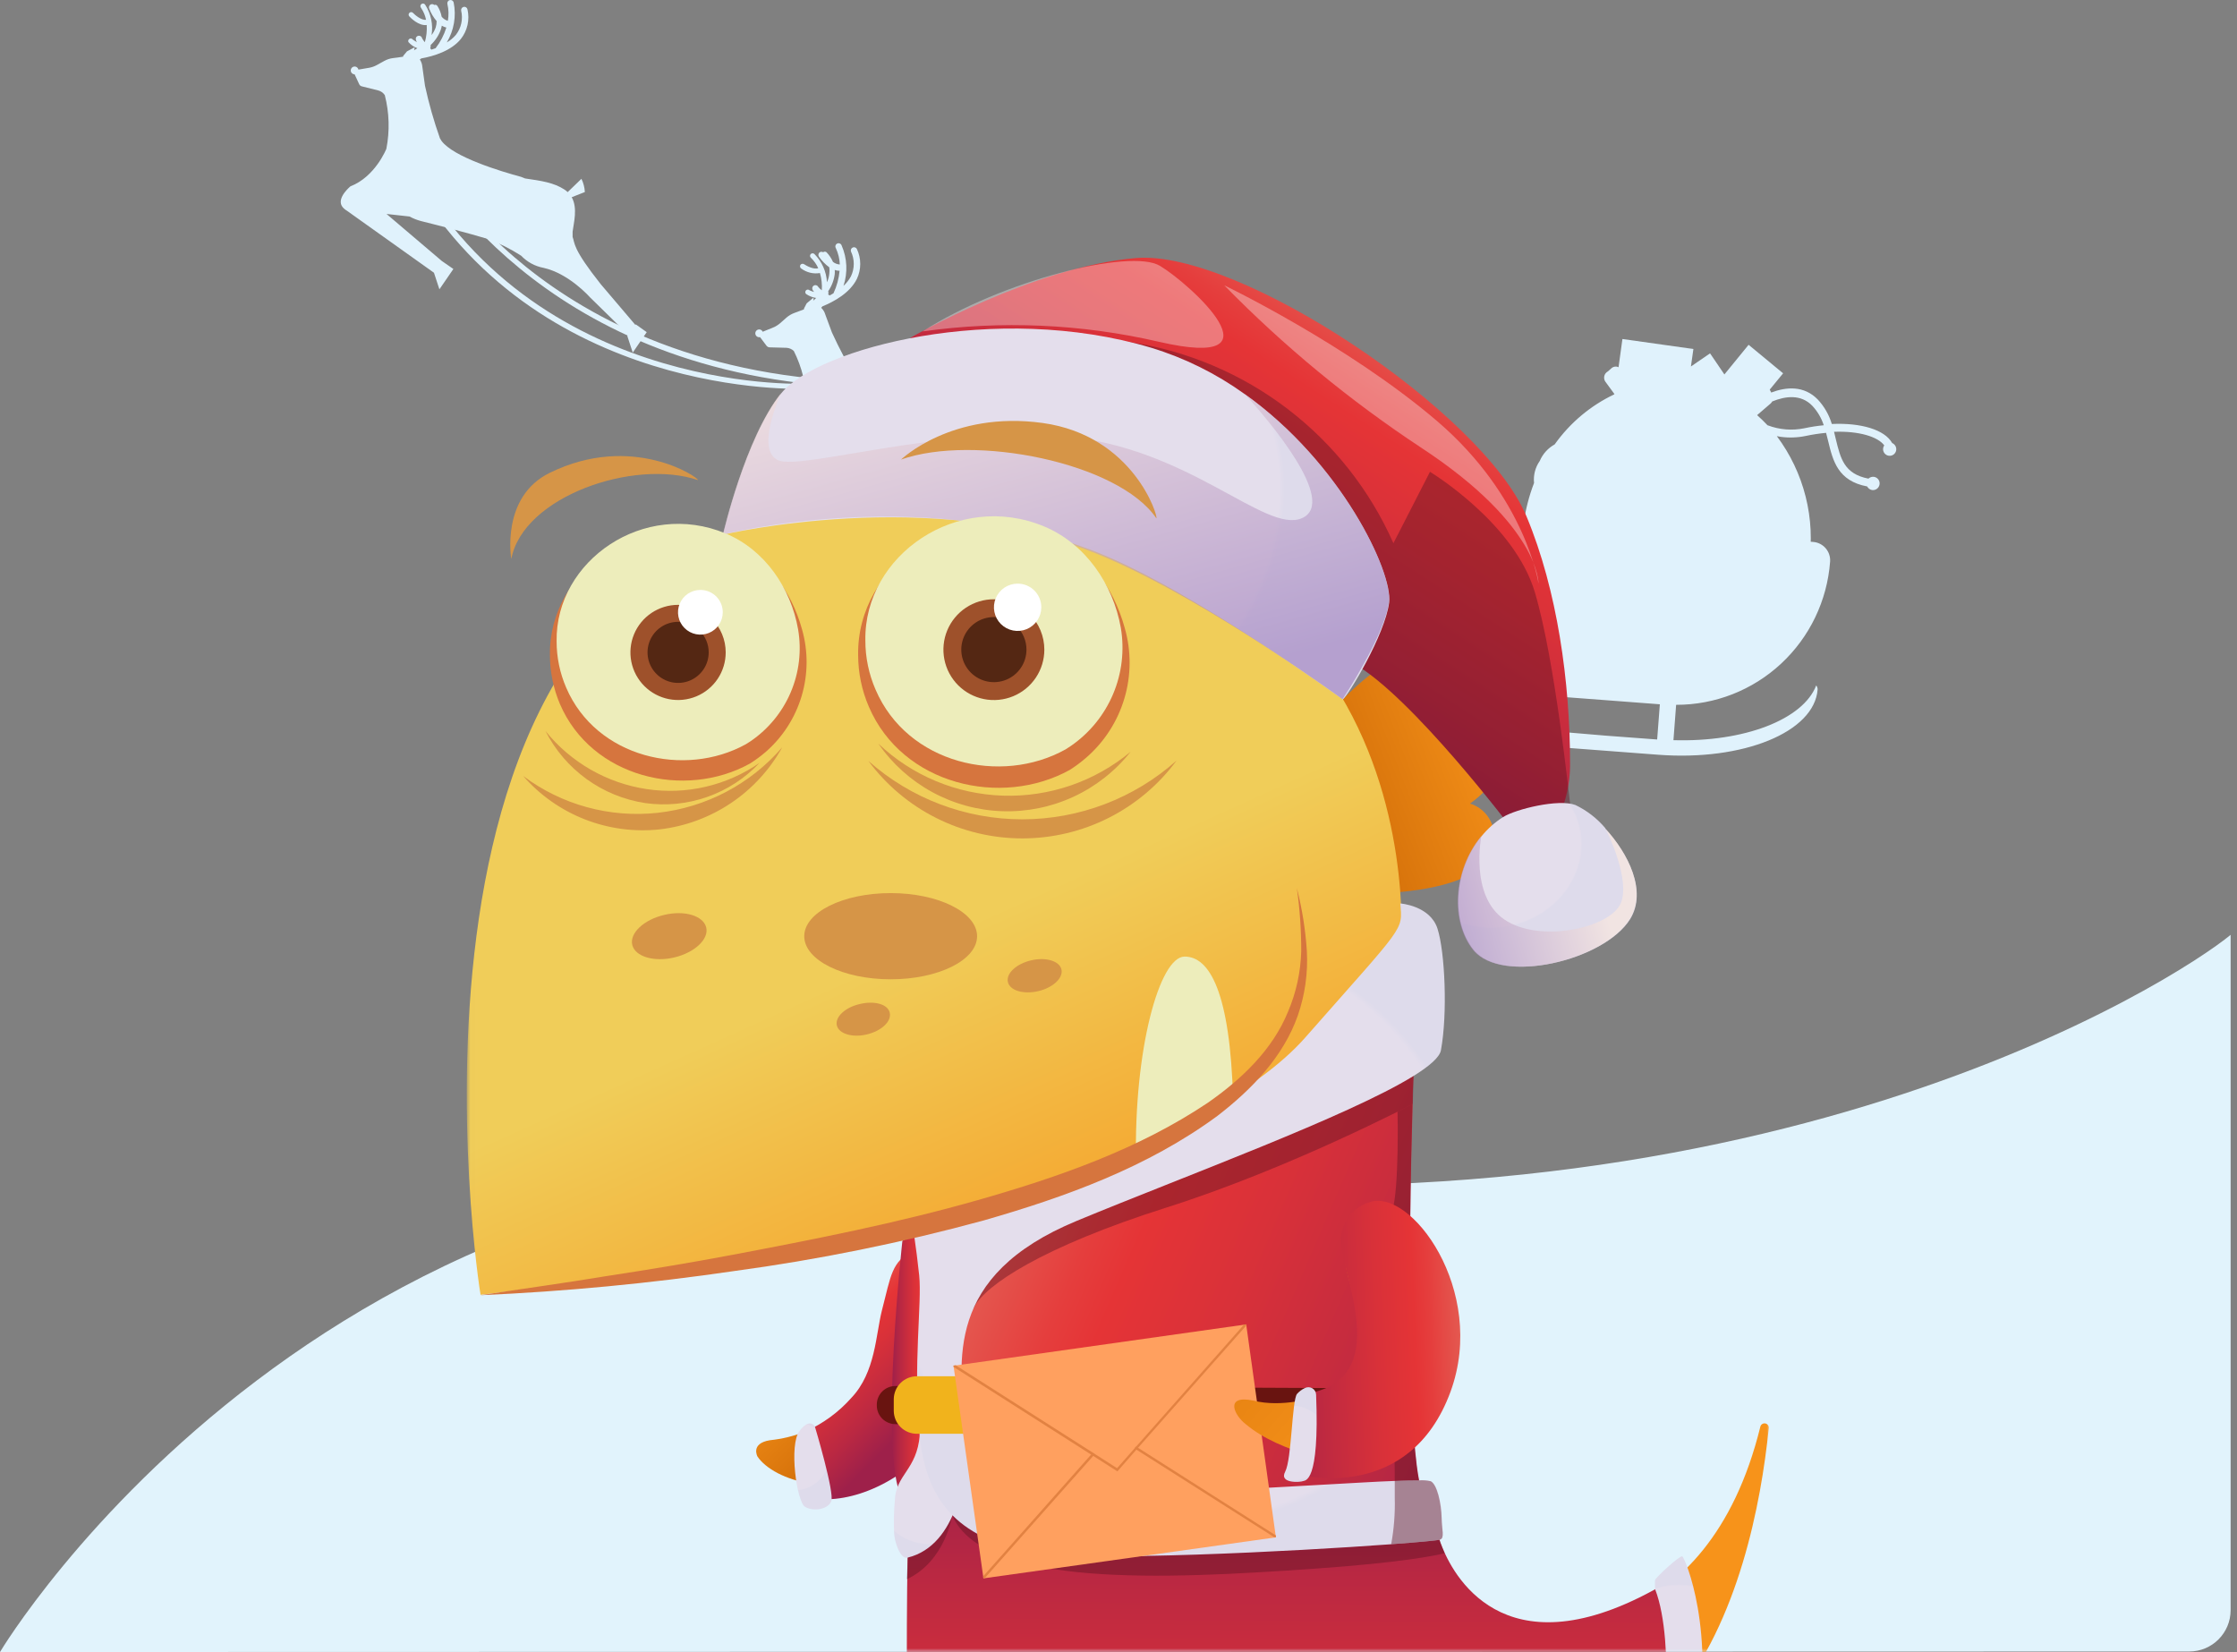 <svg width="302" height="223" viewBox="0 0 302 223" fill="none" xmlns="http://www.w3.org/2000/svg">
<rect x="0" y="0" width="302" height="223" fill="#808080" stroke="none"/>
<path d="M0 223C0 223 45.23 147.03 141.18 158.02C237.13 169.02 293.84 132.22 301.14 126.19V217.35C301.14 220.43 298.64 222.93 295.56 222.93L0 223Z" fill="#E1F3FC"/>
<path d="M85.835 43.786L85.775 43.857L81.105 38.365C77.232 33.481 77.636 32.863 77.303 31.981V31.272C77.444 30.117 78.019 28.101 77.182 26.621L78.957 25.922C78.924 25.302 78.766 24.695 78.493 24.138L76.637 25.932C76.503 25.804 76.358 25.689 76.204 25.587C74.761 24.645 73.097 24.412 70.889 24.088L70.354 23.875C67.641 23.145 61.187 21.2 59.593 19.001C59.523 18.89 59.452 18.778 59.392 18.667C58.571 16.348 57.897 13.978 57.375 11.574L57.022 9.04C56.997 8.678 56.879 8.329 56.679 8.027L56.88 7.885C58.544 7.591 60.914 6.872 62.215 5.261C62.653 4.707 62.961 4.062 63.116 3.372C63.271 2.683 63.27 1.967 63.113 1.278C63.103 1.222 63.083 1.168 63.052 1.119C63.021 1.071 62.981 1.029 62.934 0.996C62.888 0.963 62.835 0.939 62.779 0.927C62.723 0.915 62.665 0.914 62.609 0.924C62.496 0.946 62.397 1.011 62.331 1.106C62.265 1.2 62.238 1.317 62.256 1.431C62.392 1.997 62.398 2.586 62.274 3.155C62.15 3.724 61.899 4.257 61.54 4.714C61.193 5.119 60.781 5.461 60.319 5.727C61.287 4.109 61.618 2.187 61.247 0.336C61.221 0.224 61.15 0.126 61.052 0.065C60.954 0.004 60.835 -0.015 60.723 0.012C60.611 0.039 60.513 0.109 60.453 0.208C60.392 0.307 60.373 0.426 60.4 0.539C60.575 1.283 60.596 2.056 60.461 2.809C60.13 2.717 59.837 2.522 59.624 2.252C59.527 1.736 59.332 1.244 59.049 0.802C59.005 0.734 58.938 0.683 58.861 0.658C58.783 0.634 58.7 0.639 58.625 0.671C58.565 0.616 58.49 0.579 58.41 0.564C58.33 0.55 58.247 0.559 58.171 0.59C58.066 0.634 57.983 0.719 57.939 0.825C57.896 0.931 57.896 1.051 57.939 1.157C58.179 1.774 58.52 2.346 58.948 2.849C58.95 3.145 58.905 3.439 58.817 3.721C58.685 4.085 58.498 4.427 58.262 4.734C58.488 3.325 58.19 1.883 57.425 0.681C57.403 0.634 57.372 0.593 57.333 0.56C57.294 0.526 57.248 0.502 57.198 0.489C57.149 0.475 57.097 0.472 57.047 0.481C56.996 0.489 56.948 0.509 56.906 0.538C56.864 0.567 56.828 0.605 56.802 0.649C56.776 0.693 56.759 0.743 56.754 0.794C56.749 0.845 56.755 0.897 56.771 0.945C56.788 0.994 56.815 1.039 56.85 1.076C57.176 1.556 57.403 2.097 57.516 2.667C56.901 2.768 56.023 2.028 55.751 1.735C55.687 1.67 55.599 1.634 55.509 1.634C55.418 1.634 55.331 1.67 55.267 1.735C55.234 1.766 55.208 1.804 55.19 1.845C55.172 1.887 55.162 1.932 55.162 1.978C55.162 2.024 55.172 2.068 55.19 2.11C55.208 2.152 55.234 2.19 55.267 2.221C55.398 2.373 56.527 3.528 57.606 3.376C57.657 4.159 57.572 4.944 57.354 5.697C57.215 5.538 57.094 5.364 56.991 5.18C56.972 5.071 56.912 4.975 56.824 4.909C56.736 4.843 56.626 4.813 56.517 4.825C56.46 4.829 56.404 4.844 56.353 4.87C56.302 4.897 56.258 4.934 56.221 4.979C56.185 5.024 56.159 5.075 56.144 5.131C56.129 5.186 56.126 5.244 56.134 5.301C56.158 5.439 56.209 5.57 56.285 5.686C56.093 5.585 55.907 5.47 55.731 5.342C55.682 5.273 55.609 5.224 55.526 5.205C55.444 5.187 55.358 5.2 55.284 5.241C55.21 5.282 55.154 5.35 55.127 5.43C55.099 5.51 55.103 5.598 55.136 5.676C55.465 6.049 55.881 6.334 56.346 6.507C56.195 6.608 56.043 6.71 55.892 6.791C55.958 6.671 55.98 6.531 55.953 6.396L54.944 6.933L54.43 7.551V7.652C53.855 7.743 53.421 7.804 53.028 7.845C52.628 7.899 52.242 8.026 51.888 8.22L50.88 8.777C50.565 8.953 50.225 9.076 49.871 9.142L48.389 9.395C48.368 9.298 48.32 9.209 48.251 9.138C48.181 9.067 48.094 9.017 47.998 8.994C47.901 8.971 47.801 8.976 47.707 9.008C47.613 9.04 47.531 9.098 47.468 9.175C47.406 9.252 47.367 9.345 47.355 9.444C47.344 9.543 47.36 9.643 47.402 9.733C47.445 9.822 47.512 9.898 47.595 9.951C47.679 10.005 47.775 10.033 47.874 10.033L48.489 11.361C48.522 11.434 48.571 11.498 48.632 11.549C48.694 11.6 48.765 11.636 48.843 11.655L51.041 12.202C51.412 12.294 51.735 12.522 51.949 12.84C52.557 15.209 52.629 17.685 52.16 20.085C52.16 20.085 50.668 23.855 47.309 25.152C46.876 25.526 45.181 27.117 46.483 28.192C46.582 28.28 46.69 28.358 46.805 28.424L58.585 36.815L59.321 39.054L61.207 36.308L59.654 35.234L52.181 28.881L55.287 29.225C55.793 29.501 56.332 29.712 56.891 29.853C59.573 30.522 63.133 31.444 65.856 32.255C67.43 32.848 68.938 33.606 70.354 34.515C71.167 35.366 72.225 35.94 73.38 36.156C76.829 36.926 79.623 40.108 79.623 40.108L84.796 45.175L84.685 45.347L85.422 47.596L87.308 44.84L85.835 43.786ZM59.513 3.994C59.571 3.822 59.614 3.646 59.644 3.467C59.835 3.583 60.042 3.668 60.259 3.721C59.943 4.729 59.451 5.672 58.807 6.507L58.242 6.7L58.081 6.518C58.137 6.376 58.158 6.223 58.141 6.072C58.759 5.501 59.23 4.788 59.513 3.994Z" fill="#E0F2FC"/>
<path d="M146.911 70.163V70.254L141.162 65.896C136.342 61.944 136.604 61.256 136.12 60.475L135.948 59.776C135.838 58.621 135.948 56.534 134.839 55.267L136.433 54.193C136.264 53.596 135.979 53.038 135.595 52.551L134.163 54.71C134.006 54.615 133.841 54.533 133.669 54.467C132.056 53.859 130.381 53.99 128.152 54.152L127.578 54.051C124.784 53.919 118.067 53.413 116.03 51.609L115.768 51.336C114.478 49.258 113.322 47.098 112.309 44.87L111.421 42.469C111.322 42.117 111.131 41.798 110.866 41.547C110.927 41.486 110.977 41.415 111.028 41.355C112.601 40.716 114.739 39.541 115.677 37.656C115.978 37.023 116.134 36.331 116.134 35.63C116.134 34.928 115.978 34.236 115.677 33.603C115.626 33.507 115.542 33.434 115.44 33.398C115.338 33.361 115.227 33.364 115.127 33.406C115.028 33.448 114.947 33.526 114.902 33.624C114.856 33.722 114.848 33.834 114.88 33.938C115.13 34.463 115.26 35.037 115.26 35.619C115.26 36.201 115.13 36.776 114.88 37.301C114.618 37.784 114.277 38.219 113.872 38.588C114.466 36.8 114.376 34.852 113.62 33.127C113.6 33.069 113.568 33.016 113.526 32.971C113.484 32.926 113.433 32.891 113.377 32.867C113.32 32.843 113.259 32.831 113.198 32.833C113.137 32.835 113.077 32.85 113.022 32.876C112.967 32.903 112.918 32.941 112.879 32.987C112.839 33.035 112.81 33.089 112.793 33.148C112.776 33.207 112.772 33.27 112.781 33.33C112.789 33.391 112.811 33.45 112.843 33.502C113.165 34.192 113.347 34.939 113.378 35.7C113.039 35.683 112.714 35.559 112.45 35.346C112.238 34.866 111.945 34.427 111.583 34.049C111.518 33.997 111.438 33.969 111.356 33.969C111.273 33.969 111.193 33.997 111.129 34.049C111.06 34.009 110.981 33.987 110.902 33.987C110.822 33.987 110.744 34.009 110.675 34.049C110.627 34.08 110.585 34.121 110.553 34.169C110.521 34.218 110.5 34.272 110.489 34.329C110.479 34.386 110.48 34.444 110.493 34.501C110.506 34.557 110.53 34.61 110.564 34.657C110.947 35.206 111.417 35.689 111.956 36.085C112.001 36.374 112.001 36.668 111.956 36.957C111.917 37.354 111.811 37.741 111.643 38.102C111.568 36.665 110.964 35.307 109.949 34.292C109.883 34.227 109.794 34.19 109.702 34.19C109.609 34.19 109.521 34.227 109.455 34.292C109.391 34.356 109.354 34.444 109.354 34.535C109.354 34.626 109.391 34.714 109.455 34.778C109.879 35.181 110.222 35.663 110.463 36.197C109.878 36.42 108.87 35.883 108.547 35.66C108.47 35.611 108.377 35.593 108.287 35.61C108.197 35.627 108.117 35.677 108.063 35.751C108.012 35.828 107.993 35.922 108.01 36.013C108.027 36.103 108.078 36.184 108.154 36.237C108.514 36.507 108.925 36.701 109.361 36.808C109.798 36.914 110.252 36.93 110.695 36.856C110.914 37.612 111 38.4 110.947 39.186C110.777 39.058 110.622 38.912 110.483 38.751C110.439 38.652 110.36 38.572 110.262 38.528C110.163 38.483 110.052 38.475 109.949 38.507C109.894 38.525 109.844 38.554 109.8 38.592C109.757 38.63 109.722 38.676 109.696 38.728C109.671 38.78 109.656 38.837 109.653 38.895C109.649 38.952 109.657 39.01 109.676 39.064C109.733 39.192 109.812 39.309 109.908 39.409C109.697 39.354 109.491 39.279 109.293 39.186C109.229 39.125 109.144 39.09 109.056 39.09C108.968 39.09 108.883 39.125 108.819 39.186C108.786 39.218 108.759 39.257 108.741 39.299C108.723 39.342 108.714 39.388 108.714 39.434C108.714 39.481 108.723 39.527 108.741 39.569C108.759 39.612 108.786 39.651 108.819 39.683C109.227 39.962 109.692 40.146 110.181 40.22C110.05 40.361 109.918 40.483 109.797 40.595C109.85 40.468 109.85 40.326 109.797 40.199L108.9 40.949L108.537 41.658V41.76L107.206 42.257C106.837 42.395 106.496 42.597 106.197 42.854L105.31 43.635C105.03 43.876 104.713 44.071 104.372 44.212L102.97 44.779C102.929 44.688 102.864 44.611 102.781 44.556C102.698 44.501 102.602 44.47 102.502 44.468C102.403 44.466 102.305 44.492 102.22 44.544C102.135 44.595 102.067 44.67 102.022 44.76C101.978 44.849 101.959 44.949 101.969 45.048C101.979 45.147 102.017 45.242 102.078 45.32C102.14 45.399 102.222 45.458 102.315 45.491C102.409 45.525 102.51 45.531 102.607 45.509L103.484 46.674C103.534 46.738 103.596 46.789 103.668 46.826C103.739 46.863 103.817 46.884 103.898 46.887L106.157 46.948C106.533 46.964 106.891 47.115 107.165 47.373C108.26 49.558 108.856 51.96 108.91 54.406C108.91 54.406 108.254 58.459 105.259 60.425C104.906 60.88 103.595 62.796 105.098 63.606C105.213 63.672 105.335 63.727 105.461 63.769L118.753 69.422L119.953 71.449L121.204 68.349L119.459 67.639L110.866 62.938L113.963 62.603C114.516 62.768 115.09 62.857 115.667 62.867C118.43 62.948 122.111 63.08 124.945 63.292C126.606 63.535 128.238 63.946 129.817 64.518C130.792 65.185 131.956 65.519 133.135 65.471C136.675 65.471 140.083 67.984 140.083 67.984L146.215 71.804L146.145 71.996L147.345 74.023L148.595 70.933L146.911 70.163ZM112.692 36.987C112.707 36.805 112.707 36.622 112.692 36.44C112.903 36.513 113.124 36.551 113.347 36.551C113.249 37.605 112.97 38.634 112.52 39.591L112.006 39.885L111.814 39.754C111.855 39.604 111.855 39.447 111.814 39.297C112.289 38.61 112.59 37.817 112.692 36.987Z" fill="#E0F2FC"/>
<path d="M172.659 86.517C172.235 92.06 179.799 97.288 190.197 99.112C191.238 99.332 192.292 99.481 193.353 99.558L194.564 99.649L211.013 100.906L216.65 101.332L223.861 101.879C235.308 102.75 244.949 98.839 245.383 93.063C245.385 92.867 245.317 92.676 245.191 92.526C243.427 97.116 235.489 100.197 225.919 99.913L226.282 95.14C231.533 95.153 236.595 93.169 240.451 89.586C244.306 86.004 246.67 81.088 247.067 75.827C247.092 75.5 247.053 75.172 246.951 74.86C246.849 74.549 246.687 74.261 246.475 74.013C246.262 73.764 246.003 73.56 245.712 73.413C245.42 73.265 245.103 73.176 244.778 73.152L216.257 70.983C215.917 70.957 215.576 70.998 215.252 71.105C214.928 71.212 214.628 71.381 214.37 71.604C214.111 71.827 213.899 72.099 213.745 72.405C213.591 72.71 213.499 73.043 213.474 73.385L213.151 77.63C213.151 77.63 212.919 79.931 211.577 80.67L185.88 78.725C183.49 78.543 182.482 75.067 182.471 75.036C182.079 73.005 181.96 70.929 182.118 68.866C182.124 68.745 182.083 68.627 182.004 68.537C181.925 68.446 181.814 68.39 181.695 68.379L174.908 67.863C174.848 67.857 174.787 67.864 174.73 67.882C174.673 67.901 174.62 67.931 174.575 67.971C174.529 68.011 174.493 68.06 174.467 68.114C174.441 68.169 174.426 68.228 174.423 68.288C174.021 73.591 175.466 78.869 178.511 83.219C181.556 87.569 186.011 90.719 191.115 92.131C191.813 92.377 192.532 92.56 193.263 92.678L192.9 97.461C192.046 97.374 191.198 97.242 190.358 97.066C181.14 95.454 174.161 91.168 172.971 86.355C172.8 86.345 172.669 86.416 172.659 86.517ZM195.461 92.861L208.713 93.874L208.35 98.626L195.098 97.613L195.461 92.861ZM211.174 98.829H210.559L210.912 94.076L211.92 94.147L217.558 94.573L224.083 95.069L223.72 99.822L216.812 99.305L211.174 98.829Z" fill="#E0F2FC"/>
<path d="M206.485 79.221C206.132 79.616 206.626 80.923 207.655 82.2C208.684 83.477 209.914 84.318 210.348 83.973C213.373 86.121 217.518 87.266 222.309 87.935C229.63 88.948 236.428 88.634 240.563 84.409C241.067 84.581 242.066 83.608 242.852 82.18C243.639 80.751 243.861 79.525 243.558 79.14C243.85 78.144 244.065 77.128 244.204 76.1C244.66 73.084 244.512 70.007 243.769 67.049C243.026 64.091 241.703 61.311 239.877 58.874L240.381 58.965C241.52 59.119 242.676 59.078 243.8 58.843C244.699 58.651 245.608 58.513 246.523 58.428C246.624 58.813 246.725 59.198 246.816 59.583C247.451 62.218 248.127 64.923 252.07 65.663C252.136 65.79 252.231 65.9 252.346 65.984C252.462 66.069 252.595 66.125 252.736 66.149C252.971 66.181 253.209 66.118 253.398 65.973C253.587 65.829 253.712 65.615 253.744 65.379C253.761 65.263 253.755 65.144 253.727 65.03C253.698 64.916 253.647 64.808 253.576 64.714C253.506 64.62 253.418 64.54 253.317 64.481C253.216 64.421 253.104 64.382 252.988 64.366C252.853 64.348 252.716 64.36 252.587 64.403C252.458 64.445 252.34 64.515 252.242 64.609C248.964 63.97 248.48 61.893 247.844 59.299C247.774 58.985 247.693 58.661 247.602 58.286C250.981 58.164 253.522 58.955 254.38 60.12C254.298 60.234 254.246 60.366 254.228 60.505C254.195 60.74 254.256 60.979 254.398 61.169C254.54 61.359 254.751 61.485 254.985 61.518C255.219 61.552 255.457 61.491 255.646 61.348C255.835 61.206 255.96 60.994 255.993 60.758C256.018 60.562 255.978 60.362 255.88 60.191C255.781 60.019 255.63 59.884 255.449 59.806C254.44 58.002 251.243 57.05 247.3 57.232C246.933 56.003 246.287 54.876 245.414 53.939C243.548 52.014 241.148 52.217 239.121 52.987L238.919 52.591L240.724 50.392L236.065 46.542L232.797 50.544L230.861 47.697L228.279 49.47L228.612 47.11L219.031 45.762L218.507 49.572C218.341 49.49 218.154 49.465 217.973 49.498C217.791 49.53 217.625 49.62 217.498 49.754C217.357 49.886 217.216 50.018 217.074 50.129C216.953 50.195 216.847 50.284 216.762 50.392C216.631 50.56 216.56 50.767 216.56 50.98C216.56 51.193 216.631 51.4 216.762 51.568L217.891 53.108C217.917 53.142 217.938 53.179 217.952 53.22C214.73 54.745 211.952 57.076 209.884 59.989C208.981 60.488 208.271 61.276 207.867 62.228C207.262 63.092 206.99 64.146 207.1 65.197C206.429 66.936 205.962 68.749 205.708 70.597C205.167 73.489 205.436 76.474 206.485 79.221ZM238.627 57.415C238.173 56.939 237.709 56.472 237.215 56.036L239.05 54.456C239.131 54.38 239.199 54.291 239.252 54.192C241.037 53.463 243.125 53.179 244.668 54.78C245.369 55.53 245.896 56.426 246.211 57.404C245.329 57.487 244.454 57.623 243.588 57.81C241.94 58.147 240.231 58.01 238.657 57.415H238.627Z" fill="#E0F2FC"/>
<path d="M199.912 86.939L211.417 87.814L212.52 73.173L201.016 72.298L199.912 86.939Z" fill="#E0F2FC"/>
<path d="M56.83 19.639H56.981L57.052 19.791C57.052 19.862 60.652 27.158 69.396 34.677C77.464 41.628 91.735 50.17 113.771 51.406H113.862H113.943C114.265 51.598 144.36 69.29 172.437 68.632C174.098 68.403 175.742 68.065 177.358 67.618L177.56 68.267C178.185 68.196 178.801 68.125 179.416 68.034L179.517 68.774C177.177 69.111 174.82 69.303 172.457 69.351C169.16 69.82 165.833 70.05 162.503 70.04C149.846 70.04 130.361 66.95 108.567 52.48C106.127 52.551 69.295 53.058 53.411 19.943M113.701 52.186C72.684 49.855 57.657 22.567 56.487 20.298C55.68 20.044 54.894 19.791 54.127 19.517C70.263 53.321 108.396 51.811 108.779 51.791H108.9L109.001 51.852C132.842 67.71 153.87 69.848 166.134 69.27C140.507 67.578 115.284 53.128 113.701 52.186Z" fill="#E0F2FC"/>
<mask id="mask0_1180_9" style="mask-type:alpha" maskUnits="userSpaceOnUse" x="63" y="26" width="177" height="197">
<rect x="63.015" y="26" width="176" height="197" fill="#D9D9D9"/>
</mask>
<g mask="url(#mask0_1180_9)">
<path d="M108.707 193.254L109.536 200.27C106.067 199.765 103.339 198.227 102.261 196.609C102.261 196.609 101.286 194.844 103.926 194.412C105.564 194.242 107.172 193.852 108.707 193.254Z" fill="url(#paint0_linear_1180_9)"/>
<path d="M127.209 193.628C121.9 200.219 114.874 203.024 109.763 202.263L108.685 193.248C111.076 192.196 113.21 190.64 114.94 188.685C118.211 185.243 118.226 180.146 119.069 176.85C120.279 172.244 120.33 170.223 123.381 168.795C124.95 168.062 125.992 169.227 127.539 170.721C131.976 174.99 132.35 187.286 127.209 193.628Z" fill="url(#paint1_linear_1180_9)"/>
<path d="M107.944 193.145C106.478 195.02 107.563 202.731 108.678 203.398C109.792 204.064 111.736 203.778 112.22 202.665C112.704 201.552 110.02 192.588 110.02 192.588C110.02 192.588 109.389 191.277 107.944 193.145Z" fill="url(#paint2_radial_1180_9)"/>
<path d="M186.279 120.585L183.888 114.126L183.536 113.173L180.706 105.491L180.398 104.664L177.963 98.073C177.963 98.073 190.327 82.628 193.862 90.933C194.215 91.748 194.379 92.632 194.342 93.52C194.305 94.408 194.068 95.275 193.649 96.059C197.154 94.96 200.403 95.326 202.038 99.178C203.674 103.031 201.679 106.18 198.452 108.472C199.202 108.703 199.88 109.12 200.422 109.685C200.965 110.25 201.355 110.944 201.554 111.702C204.304 120.417 186.279 120.556 186.279 120.585Z" fill="url(#paint3_linear_1180_9)"/>
<path d="M111.252 69.086C195.482 59.565 189.117 128.449 189.117 128.449L189.733 169.768L189.946 185.228L190.063 192.888C190.063 192.888 191.977 219.553 207.861 219.553C207.861 219.553 230.44 221.925 237.656 192.558C237.695 192.422 237.782 192.303 237.902 192.227C238.022 192.15 238.166 192.12 238.307 192.143C238.447 192.165 238.575 192.239 238.664 192.349C238.754 192.46 238.8 192.6 238.793 192.742C236.703 213.247 226.656 256.301 178.623 234.155L176.276 246.459C176.258 246.554 176.212 246.642 176.146 246.713C176.079 246.784 175.994 246.834 175.901 246.859C175.807 246.885 175.708 246.883 175.615 246.855C175.522 246.827 175.439 246.773 175.374 246.7L160.906 230.53C160.673 230.266 160.386 230.055 160.065 229.91C159.744 229.765 159.396 229.689 159.043 229.688H134.491C134.177 229.688 133.868 229.765 133.592 229.914C133.316 230.062 133.08 230.276 132.907 230.538L124.532 243.207C124.473 243.301 124.384 243.374 124.28 243.414C124.176 243.455 124.062 243.46 123.954 243.431C123.847 243.401 123.751 243.338 123.682 243.25C123.614 243.163 123.575 243.055 123.572 242.943L122.838 204.862L122.699 198.124L122.076 166.948C122.076 166.948 73.676 173.796 64.876 174.777C64.839 174.836 48.852 74.446 111.252 69.086Z" fill="url(#paint4_linear_1180_9)"/>
<path d="M153.367 156.894C153.052 141.603 156.557 129.124 159.923 129.124C163.289 129.124 166.068 133.899 166.472 148.406L153.367 156.894Z" fill="#EDEDBB"/>
<path d="M120.243 120.555C113.804 120.555 108.575 123.155 108.575 126.377C108.575 129.6 113.804 132.192 120.243 132.192C126.681 132.192 131.91 129.6 131.91 126.377C131.91 123.155 126.681 120.555 120.243 120.555Z" fill="#D69547"/>
<path d="M89.67 123.499C86.913 124.143 84.977 125.967 85.358 127.549C85.739 129.131 88.291 129.893 91.034 129.241C93.777 128.589 95.727 126.773 95.339 125.191C94.95 123.609 92.42 122.84 89.67 123.499Z" fill="#D69547"/>
<path d="M139.192 129.636C137.19 130.105 135.797 131.416 136.068 132.565C136.339 133.715 138.18 134.257 140.175 133.789C142.169 133.32 143.563 132.002 143.299 130.859C143.035 129.717 141.179 129.16 139.192 129.636Z" fill="#D69547"/>
<path d="M116.062 135.532C114.082 135.986 112.711 137.289 112.975 138.417C113.239 139.545 115.065 140.102 117.03 139.633C118.996 139.164 120.382 137.875 120.118 136.704C119.854 135.532 118.035 135.056 116.062 135.532Z" fill="#D69547"/>
<path d="M166.472 179.23C162.343 189.358 157.994 192.72 154.958 191.453C148.27 204.122 142.799 196.36 140.181 190.808C133.134 195.81 128.888 181.347 128.888 181.347C138.422 200.893 146.716 180.614 146.716 180.614C144.582 185.836 142.558 188.89 140.666 190.457C146.29 198.879 151.453 195.005 154.416 191.226C150.126 188.831 147.449 180.175 147.449 180.175C156.975 199.736 166.472 179.267 166.472 179.23Z" fill="#D6721E"/>
<path d="M206.087 69.716C200.264 55.736 167.301 33.641 153.345 34.834C139.39 36.028 122.883 45.607 122.883 45.607C133.274 50.184 160.231 71.371 174.113 82.546C179.305 86.721 182.671 89.511 182.671 89.511C190.599 93.905 204.393 112.214 204.393 112.214L209.761 111.642C211.245 108.985 212.003 105.985 211.961 102.942C211.946 92.082 210.259 79.705 206.087 69.716Z" fill="url(#paint5_linear_1180_9)"/>
<path opacity="0.44" fill-rule="evenodd" clip-rule="evenodd" d="M207.223 79.991C204.444 70.551 193.048 63.689 193.048 63.689L188.113 73.327C184.956 66.184 180.045 59.952 173.836 55.208C167.627 50.464 160.319 47.361 152.59 46.186L174.106 82.562C179.298 86.736 182.664 89.526 182.664 89.526C190.591 93.92 204.385 112.229 204.385 112.229L209.753 111.658C209.753 111.658 210.875 113.583 211.953 108.399C211.843 107.63 209.944 89.153 207.223 79.991Z" fill="#601324"/>
<path fill-rule="evenodd" clip-rule="evenodd" d="M168.004 53.173C164.19 50.431 159.951 48.331 155.457 46.955C134.352 40.642 110.386 47.036 105.488 53.07C100.618 59.12 97.619 72.17 97.619 72.17C97.619 72.17 125.72 65.513 148.344 74.645C161.375 79.903 181.278 94.418 181.278 94.418C182.011 93.898 186.961 85.733 187.54 81.331C188.039 77.216 181.087 62.466 168.004 53.173Z" fill="url(#paint6_radial_1180_9)"/>
<path opacity="0.58" fill-rule="evenodd" clip-rule="evenodd" d="M168.004 53.158C171.165 56.57 180.706 67.768 175.771 69.943C170.835 72.118 160.37 60.254 143.562 58.914C126.754 57.574 108.143 63.513 105.048 62.121C101.953 60.73 105.297 53.428 105.451 53.055C100.582 59.104 97.582 72.154 97.582 72.154C97.582 72.154 125.713 64.912 149.774 75.465C163.847 81.646 181.241 94.388 181.241 94.388C181.241 94.388 186.917 85.842 187.504 81.301C188.039 77.215 181.087 62.466 168.004 53.158Z" fill="url(#paint7_linear_1180_9)"/>
<path fill-rule="evenodd" clip-rule="evenodd" d="M216.735 111.854C216.732 111.837 216.732 111.82 216.735 111.803C215.622 110.48 214.239 109.409 212.679 108.661C210.413 107.805 204.664 109.21 202.926 110.287C201.813 110.994 200.822 111.877 199.993 112.902C196.216 117.486 195.849 124.421 198.959 128.244C202.757 132.902 216.559 129.709 220.086 124.055C222.396 120.262 219.785 115.179 216.735 111.854Z" fill="url(#paint8_radial_1180_9)"/>
<path opacity="0.34" fill-rule="evenodd" clip-rule="evenodd" d="M156.594 35.882C160.612 38.292 173.754 50.134 156.454 46.135C145.997 43.718 135.183 43.245 124.554 44.736C135.239 37.889 152.575 33.495 156.594 35.882Z" fill="white"/>
<path opacity="0.58" fill-rule="evenodd" clip-rule="evenodd" d="M216.749 111.899C217.079 112.397 220.115 118.798 218.817 121.903C217.409 125.279 207.876 127.359 203.116 124.136C198.357 120.914 199.992 112.836 199.992 112.836L199.919 112.917C196.142 117.501 195.776 124.437 198.885 128.259C202.684 132.917 216.485 129.724 220.012 124.071C222.396 120.262 219.785 115.18 216.749 111.899Z" fill="url(#paint9_linear_1180_9)"/>
<path opacity="0.34" d="M191.94 60.482C207.942 71.013 207.707 78.79 207.707 78.79C207.707 78.79 206.028 67.109 193.986 56.82C181.945 46.531 165.276 38.511 165.276 38.511C173.356 46.762 182.294 54.127 191.94 60.482Z" fill="white"/>
<path d="M105.605 100.87C103.926 103.9 101.547 106.487 98.666 108.416C95.785 110.344 92.484 111.558 89.039 111.957C85.615 112.322 82.153 111.857 78.948 110.601C75.742 109.345 72.887 107.336 70.625 104.744C75.834 108.65 82.337 110.428 88.812 109.716C95.328 108.992 101.328 105.832 105.605 100.87Z" fill="#D69547"/>
<path d="M102.547 102.972C100.593 105.053 98.166 106.633 95.471 107.577C92.776 108.522 89.893 108.804 87.066 108.398C84.216 107.958 81.511 106.846 79.176 105.155C76.841 103.464 74.943 101.242 73.639 98.673C77.043 102.907 81.917 105.706 87.293 106.516C92.644 107.325 98.103 106.056 102.547 102.972Z" fill="#D69547"/>
<path d="M75.582 95.011C79.872 105.015 92.486 107.93 101.249 103.067C101.987 102.601 102.69 102.082 103.354 101.514C105.664 99.505 107.354 96.88 108.226 93.946C109.097 91.012 109.114 87.892 108.274 84.949C106.808 79.661 103.478 75.165 98.33 73.026C86.685 68.178 74.079 76.9 74.24 88.406C74.243 90.675 74.699 92.921 75.582 95.011Z" fill="#D6753E"/>
<path d="M76.433 92.814C80.489 102.29 92.435 105.037 100.707 100.452L101.359 100.034C103.753 98.393 105.626 96.102 106.758 93.431C107.89 90.76 108.233 87.822 107.747 84.963C106.779 79.397 103.259 74.212 97.957 72.008C86.957 67.416 74.981 75.67 75.143 86.567C75.142 88.715 75.581 90.841 76.433 92.814Z" fill="#EDEDBB"/>
<path d="M91.532 81.646C90.26 81.648 89.017 82.026 87.961 82.733C86.904 83.439 86.081 84.444 85.595 85.618C85.11 86.792 84.984 88.084 85.233 89.329C85.483 90.575 86.097 91.719 86.997 92.616C87.898 93.513 89.044 94.123 90.292 94.37C91.54 94.616 92.833 94.487 94.008 94C95.182 93.512 96.186 92.688 96.891 91.631C97.597 90.574 97.972 89.332 97.971 88.061C97.971 87.218 97.804 86.382 97.481 85.603C97.157 84.824 96.682 84.116 96.084 83.52C95.486 82.924 94.776 82.452 93.995 82.13C93.214 81.809 92.377 81.644 91.532 81.646Z" fill="#9E512B"/>
<path d="M91.54 83.938C90.724 83.939 89.926 84.182 89.248 84.636C88.57 85.09 88.042 85.735 87.731 86.488C87.419 87.242 87.339 88.07 87.499 88.87C87.659 89.669 88.053 90.403 88.63 90.979C89.208 91.555 89.944 91.947 90.744 92.106C91.545 92.264 92.375 92.182 93.129 91.87C93.883 91.557 94.527 91.029 94.981 90.351C95.434 89.673 95.676 88.876 95.676 88.061C95.676 87.519 95.569 86.982 95.361 86.481C95.153 85.981 94.848 85.526 94.464 85.143C94.08 84.76 93.624 84.457 93.122 84.25C92.62 84.043 92.083 83.937 91.54 83.938Z" fill="#542713"/>
<path d="M94.554 79.632C93.957 79.632 93.372 79.809 92.876 80.14C92.379 80.472 91.991 80.943 91.763 81.495C91.534 82.046 91.474 82.653 91.591 83.238C91.707 83.823 91.995 84.361 92.418 84.783C92.84 85.204 93.379 85.492 93.965 85.608C94.551 85.725 95.158 85.665 95.71 85.437C96.262 85.208 96.734 84.822 97.066 84.326C97.398 83.829 97.575 83.246 97.575 82.649C97.576 82.253 97.499 81.86 97.347 81.493C97.196 81.127 96.973 80.794 96.693 80.513C96.412 80.233 96.078 80.011 95.711 79.86C95.344 79.708 94.951 79.631 94.554 79.632Z" fill="white"/>
<path d="M117.294 95.392C121.834 105.974 135.188 109.043 144.428 103.924C145.2 103.431 145.935 102.883 146.628 102.283C149.078 100.163 150.87 97.388 151.794 94.284C152.718 91.181 152.734 87.878 151.842 84.766C150.309 79.17 146.767 74.425 141.326 72.155C129.006 67.028 115.659 76.256 115.85 88.42C115.853 90.818 116.345 93.19 117.294 95.392Z" fill="#D6753E"/>
<path d="M118.204 93.092C122.501 103.111 135.137 106.026 143.871 101.148C144.098 101.009 144.325 100.855 144.553 100.701C147.085 98.961 149.066 96.535 150.264 93.708C151.462 90.881 151.826 87.77 151.314 84.744C150.28 78.885 146.555 73.392 140.945 71.056C129.285 66.208 116.642 74.945 116.825 86.436C116.82 88.726 117.29 90.992 118.204 93.092Z" fill="#EDEDBB"/>
<path d="M134.175 80.892C132.828 80.892 131.511 81.29 130.391 82.038C129.27 82.786 128.397 83.848 127.881 85.091C127.366 86.335 127.231 87.702 127.494 89.022C127.757 90.342 128.405 91.554 129.358 92.506C130.311 93.457 131.525 94.105 132.846 94.368C134.168 94.63 135.538 94.495 136.783 93.98C138.027 93.466 139.091 92.594 139.84 91.475C140.589 90.356 140.988 89.04 140.988 87.695C140.988 85.89 140.27 84.16 138.993 82.884C137.715 81.608 135.982 80.892 134.175 80.892Z" fill="#9E512B"/>
<path d="M134.176 83.294C133.306 83.294 132.455 83.551 131.731 84.034C131.008 84.517 130.444 85.204 130.111 86.006C129.778 86.809 129.691 87.692 129.86 88.545C130.03 89.397 130.449 90.18 131.065 90.795C131.68 91.409 132.464 91.828 133.317 91.997C134.171 92.167 135.056 92.08 135.86 91.748C136.664 91.415 137.351 90.852 137.834 90.129C138.318 89.406 138.576 88.557 138.576 87.688C138.576 86.522 138.112 85.405 137.287 84.581C136.462 83.757 135.343 83.294 134.176 83.294Z" fill="#542713"/>
<path d="M137.38 78.782C136.748 78.782 136.13 78.969 135.604 79.32C135.078 79.671 134.668 80.17 134.426 80.753C134.184 81.337 134.121 81.979 134.245 82.598C134.368 83.218 134.672 83.787 135.12 84.233C135.567 84.68 136.136 84.984 136.757 85.107C137.377 85.23 138.02 85.167 138.604 84.925C139.188 84.683 139.688 84.274 140.039 83.749C140.39 83.224 140.578 82.607 140.578 81.975C140.579 81.556 140.497 81.14 140.336 80.752C140.176 80.364 139.941 80.012 139.643 79.715C139.346 79.419 138.994 79.183 138.605 79.023C138.217 78.863 137.801 78.781 137.38 78.782Z" fill="white"/>
<path d="M158.838 102.665C156.438 105.919 153.307 108.565 149.696 110.39C146.086 112.215 142.097 113.168 138.05 113.173C134.003 113.178 130.012 112.235 126.396 110.419C122.781 108.602 119.644 105.964 117.236 102.716C122.971 107.801 130.377 110.606 138.047 110.597C145.716 110.587 153.115 107.764 158.838 102.665Z" fill="#D69547"/>
<path d="M152.641 101.469C150.585 104.067 147.948 106.148 144.941 107.543C141.935 108.938 138.642 109.609 135.328 109.502C132.014 109.395 128.772 108.513 125.862 106.927C122.951 105.341 120.454 103.096 118.57 100.371C123.125 104.697 129.114 107.199 135.396 107.402C141.678 107.604 147.816 105.493 152.641 101.469Z" fill="#D69547"/>
<path d="M140.761 57.097C153.052 58.803 156.403 69.766 156.11 69.964C151.02 62.443 131.528 58.547 121.643 62.033C121.636 62.055 128.478 55.398 140.761 57.097Z" fill="#D69547"/>
<path d="M74.211 63.828C85.343 58.358 94.349 64.465 94.231 64.809C85.615 61.88 70.603 67.007 69.026 75.465C69.026 75.465 67.56 67.087 74.211 63.828Z" fill="#D69547"/>
<path d="M126.058 180.211V195.956C126.058 195.956 124.078 208.692 121.467 201.573C118.856 194.455 121.826 167.49 121.826 167.49L124.437 166.026L126.058 180.211Z" fill="url(#paint10_linear_1180_9)"/>
<path d="M191.582 199.831C191.464 199.245 191.376 198.586 191.273 197.869C190.635 192.801 190.379 184.803 190.327 176.521C190.327 175.422 190.327 174.324 190.327 173.247C190.327 170.735 190.327 168.231 190.379 165.799C190.438 159.15 190.592 153.086 190.709 149.051C190.709 147.432 190.782 146.121 190.826 145.272C190.87 144.422 190.877 143.983 190.877 143.983L172.295 149.483L142.272 164.269L128.126 170.442L127.202 190.508C127.202 190.508 131.896 203.442 132.548 203.471C135.88 203.756 139.194 204.215 142.477 204.848C145.066 205.492 162.674 203.779 169.486 203.471C172.801 203.332 178.242 202.944 182.965 202.614C183.794 202.556 184.593 202.504 185.348 202.438C186.404 202.365 187.402 202.299 188.282 202.219L192.073 201.926C191.853 201.242 191.688 200.541 191.582 199.831Z" fill="url(#paint11_linear_1180_9)"/>
<path d="M122.611 208.143C122.653 207.738 122.752 207.341 122.904 206.964C123.675 205.486 124.938 204.323 126.475 203.675C127.082 203.341 127.762 203.162 128.455 203.156C129.438 203.346 142.711 204.781 145.63 204.965C148.549 205.148 178.461 205.697 178.461 205.697L194.257 207.572C194.39 208.038 194.552 208.495 194.741 208.941C196.538 213.335 203.886 226.21 225.123 213.57C225.123 213.57 229.017 221.728 225.945 234.91C225.945 234.91 210.772 249.703 178.74 237.451C178.74 237.451 178.007 240.93 177.875 241.296C177.743 241.662 170.578 241.684 169.713 241.296C168.847 240.908 161.499 230.867 159.937 230.311C158.375 229.754 134.916 230.098 134.601 230.208C134.285 230.318 129.841 238.564 129.196 238.945C128.551 239.326 122.97 239.187 122.655 238.945C122.339 238.703 122.361 211.453 122.611 208.143Z" fill="url(#paint12_linear_1180_9)"/>
<path d="M224.874 237.561C226.251 236.759 227.574 235.869 228.834 234.895C231.768 220.248 227.456 210.208 227.104 210.083C226.752 209.959 223.481 212.969 223.437 213.291C223.393 213.613 223.437 214.5 223.437 214.5C226.348 222.021 224.141 237.817 224.874 237.561Z" fill="url(#paint13_radial_1180_9)"/>
<path opacity="0.44" d="M122.662 207.602V207.14L122.838 206.971L126.41 203.691C127.016 203.355 127.697 203.176 128.39 203.171C129.365 203.361 142.638 204.796 145.564 204.972C148.49 205.148 178.396 205.705 178.396 205.705L194.192 207.572C194.192 207.572 194.676 208.824 195.02 209.667C193.832 209.967 189.271 210.926 177.42 211.754C157.092 213.175 132.87 214.346 128.551 204.555C128.551 204.555 127.642 210.736 122.428 213.175L122.662 207.602Z" fill="#601324"/>
<path opacity="0.44" d="M190.87 143.983C190.87 143.983 140.365 163.456 139.537 164.269C138.708 165.081 130.487 171.782 130.165 172.427C129.842 173.071 130.077 179.34 131.536 176.418C132.995 173.496 140.71 168.319 157.452 163.009C174.194 157.7 190.731 149.014 190.731 149.014L190.87 143.983Z" fill="#601324"/>
<path d="M124.173 193.694C123.784 198.439 120.932 199.04 120.807 202.518C120.673 204.016 120.641 205.521 120.712 207.023C120.763 208.07 121.504 210.501 122.523 210.259C129.512 208.568 130.164 198.344 130.164 198.344C130.164 198.344 124.54 188.956 124.173 193.694Z" fill="url(#paint14_radial_1180_9)"/>
<path d="M193.172 199.934C192.645 199.82 192.104 199.78 191.566 199.817C190.737 199.817 189.63 199.817 188.288 199.905C187.093 199.956 185.714 200.007 184.181 200.102C173.079 200.681 154.848 201.955 147.683 201.399C139.69 200.776 130.817 201.076 130.215 192.449C129.614 183.822 127.385 172.229 145.388 164.789C159.791 158.82 182.055 150.669 190.803 145.257C193.003 143.895 194.36 142.701 194.529 141.771C195.445 136.813 195.071 128.487 194.067 125.359C193.062 122.232 189.043 121.954 189.043 121.954C189.351 125.726 189.777 124.627 176.239 140.021C162.702 155.415 123.109 164.818 123.109 164.818C123.109 164.818 123.696 168.333 124.092 172.141C124.488 175.95 123.241 184.093 124.158 193.731C125.075 203.368 130.098 207.814 139.47 209.535C146.737 210.86 174.839 209.41 187.804 208.451C191.566 208.173 194.052 207.946 194.404 207.828C195.071 207.616 194.675 206.496 194.646 204.965C194.639 202.849 194.03 200.381 193.172 199.934Z" fill="url(#paint15_radial_1180_9)"/>
<path d="M118.372 189.762V189.579C118.376 188.92 118.64 188.29 119.107 187.825C119.574 187.36 120.206 187.098 120.865 187.096L190.862 187.419C192.901 187.419 192.519 188.883 192.519 190.89C192.519 191.278 192.365 191.651 192.09 191.925C191.815 192.2 191.442 192.354 191.053 192.354L120.858 192.237C120.202 192.23 119.576 191.967 119.111 191.504C118.647 191.042 118.382 190.417 118.372 189.762Z" fill="#691410"/>
<path d="M120.661 190.449V188.853C120.67 188.03 121.006 187.244 121.594 186.668C122.182 186.091 122.975 185.771 123.799 185.777H129.094C129.715 185.771 130.331 185.888 130.906 186.12C131.482 186.352 132.006 186.695 132.449 187.13C132.892 187.564 133.244 188.082 133.486 188.653C133.729 189.224 133.856 189.837 133.861 190.457C133.858 190.865 133.774 191.269 133.615 191.645C133.455 192.021 133.223 192.362 132.932 192.648C132.64 192.935 132.295 193.161 131.916 193.314C131.537 193.467 131.131 193.544 130.722 193.54H123.799C123.39 193.543 122.984 193.465 122.605 193.311C122.226 193.158 121.88 192.931 121.589 192.644C121.298 192.357 121.066 192.016 120.906 191.639C120.747 191.262 120.664 190.858 120.661 190.449Z" fill="#F1B31C"/>
<path d="M81.801 172.266C87.448 171.402 93.087 170.479 98.668 169.424C109.873 167.308 121.078 165.111 132.005 161.998C142.932 158.886 153.719 155.114 163.054 148.86C167.608 145.689 171.803 141.705 173.893 136.549C174.991 133.973 175.593 131.212 175.668 128.413C175.676 125.566 175.48 122.722 175.081 119.903C175.796 122.692 176.248 125.54 176.43 128.413C176.588 131.342 176.177 134.274 175.22 137.047C173.255 142.672 168.943 147.102 164.352 150.632C154.907 157.582 143.819 161.581 132.819 164.737C121.738 167.757 110.469 170.041 99.085 171.577C87.733 173.241 76.302 174.329 64.839 174.836C70.507 173.972 76.169 173.203 81.801 172.266Z" fill="#D6753E"/>
<path opacity="0.44" d="M194.412 207.828C194.053 207.945 191.581 208.172 187.812 208.451C188.19 206.393 188.352 204.302 188.296 202.211C188.296 201.479 188.296 200.746 188.296 199.919C188.296 194.697 188.017 188.202 187.761 182.87C187.48 179.063 186.547 175.333 185.003 171.841L186.815 172.749C186.778 172.112 187.211 173.005 187.211 173.005L190.298 173.247C190.298 174.338 190.298 175.444 190.298 176.52C190.342 184.803 190.591 192.801 191.244 197.869C191.332 198.601 191.435 199.245 191.552 199.831C192.09 199.787 192.632 199.827 193.158 199.948C194.001 200.38 194.573 202.878 194.625 204.95C194.639 206.481 195.065 207.601 194.412 207.828Z" fill="#601324"/>
<path opacity="0.44" d="M188.669 150.062C188.669 150.062 188.919 160.461 187.936 163.544C187.357 165.309 188.926 165.741 190.356 165.785C190.422 159.135 190.576 153.079 190.686 149.036L188.669 150.062Z" fill="#601324"/>
<path d="M168.239 178.776L128.727 184.357L132.768 213.057L172.25 207.521L168.239 178.776Z" fill="#FFA05F"/>
<path d="M167.924 178.821L153.367 195.284L153.147 195.533L150.808 198.184L147.83 196.28L147.552 196.097L129.013 184.284L128.727 184.328V184.511L147.302 196.346L147.588 196.529L150.852 198.616L153.411 195.687L153.638 195.437L168.239 178.945V178.755L167.924 178.821Z" fill="#E28242"/>
<path d="M153.66 195.445L153.367 195.261L153.147 195.51L153.433 195.693L172.016 207.499H172.25V207.264L153.66 195.445ZM147.324 196.323L132.731 212.779V213.013H132.958L147.574 196.543L147.794 196.294L147.515 196.111L147.324 196.323Z" fill="#E28242"/>
<path d="M181.6 170.055C181.241 167.689 181.6 164.577 183.896 163.207C185.729 162.116 188.105 163.031 189.762 164.123C191.963 165.704 193.648 167.897 194.61 170.428C197.91 178.103 197.543 188.517 190.767 194.361C186.924 197.832 181.534 197.905 176.775 196.455C173.842 195.547 170.564 194.258 168.188 192.252C166.633 191.08 165.254 188.238 169.192 189.059C173.13 190.062 177.516 188.605 177.516 188.605C179.225 187.965 180.741 186.895 181.916 185.5C182.658 184.507 183.193 183.376 183.489 182.174C183.785 180.971 183.836 179.721 183.639 178.498C183.272 175.759 181.996 173.196 181.63 170.443C181.654 170.415 181.672 170.384 181.684 170.349C181.696 170.315 181.7 170.279 181.697 170.242C181.695 170.206 181.685 170.171 181.668 170.139C181.651 170.106 181.628 170.078 181.6 170.055Z" fill="url(#paint16_linear_1180_9)"/>
<path d="M195.827 187.85C190.291 202.958 175.595 199.092 175.595 199.092L177.23 187.96C188.164 185.411 180.684 171.233 181.051 167.176C181.097 166.076 181.484 165.016 182.158 164.144C182.831 163.272 183.759 162.63 184.813 162.306C190.357 160.19 200.829 174.163 195.827 187.85Z" fill="url(#paint17_linear_1180_9)"/>
<path d="M175.888 199.933C175.616 200.073 172.624 200.314 173.504 198.652C174.384 196.989 174.414 189.044 175.096 188.165C175.39 187.832 175.749 187.563 176.152 187.374C176.308 187.292 176.482 187.251 176.658 187.254C176.835 187.258 177.007 187.307 177.16 187.395C177.312 187.484 177.44 187.61 177.53 187.761C177.621 187.912 177.671 188.084 177.677 188.26C178.161 200.402 176.159 199.794 175.888 199.933Z" fill="url(#paint18_radial_1180_9)"/>
</g>
<defs>
<linearGradient id="paint0_linear_1180_9" x1="98.491" y1="187.468" x2="112.572" y2="201.37" gradientUnits="userSpaceOnUse">
<stop stop-color="#F7931A"/>
<stop offset="1" stop-color="#CC6806"/>
</linearGradient>
<linearGradient id="paint1_linear_1180_9" x1="109.199" y1="176.612" x2="123.909" y2="191.134" gradientUnits="userSpaceOnUse">
<stop offset="0.01" stop-color="#E47867"/>
<stop offset="0.13" stop-color="#E4574F"/>
<stop offset="0.25" stop-color="#E53E3D"/>
<stop offset="0.32" stop-color="#E53436"/>
<stop offset="0.48" stop-color="#D93139"/>
<stop offset="0.78" stop-color="#BA2842"/>
<stop offset="1" stop-color="#9E204A"/>
</linearGradient>
<radialGradient id="paint2_radial_1180_9" cx="0" cy="0" r="1" gradientUnits="userSpaceOnUse" gradientTransform="translate(107.329 196.551) rotate(21.135) scale(4.65 4.646)">
<stop offset="0.98" stop-color="#E4DEEC"/>
<stop offset="1" stop-color="#DEDBEB"/>
</radialGradient>
<linearGradient id="paint3_linear_1180_9" x1="203.49" y1="99.721" x2="176.564" y2="110.093" gradientUnits="userSpaceOnUse">
<stop stop-color="#F7931A"/>
<stop offset="1" stop-color="#CC6806"/>
</linearGradient>
<linearGradient id="paint4_linear_1180_9" x1="125.999" y1="126.757" x2="152.581" y2="185.511" gradientUnits="userSpaceOnUse">
<stop stop-color="#F0CD59"/>
<stop offset="1" stop-color="#F7931A"/>
</linearGradient>
<linearGradient id="paint5_linear_1180_9" x1="191.999" y1="39.097" x2="158.769" y2="90.402" gradientUnits="userSpaceOnUse">
<stop offset="0.01" stop-color="#E47867"/>
<stop offset="0.13" stop-color="#E4574F"/>
<stop offset="0.25" stop-color="#E53E3D"/>
<stop offset="0.32" stop-color="#E53436"/>
<stop offset="0.48" stop-color="#D93139"/>
<stop offset="0.78" stop-color="#BA2842"/>
<stop offset="1" stop-color="#9E204A"/>
</linearGradient>
<radialGradient id="paint6_radial_1180_9" cx="0" cy="0" r="1" gradientUnits="userSpaceOnUse" gradientTransform="translate(135.133 67.545) rotate(-15.504) scale(38.567 35.163)">
<stop offset="0.98" stop-color="#E4DEEC"/>
<stop offset="1" stop-color="#DEDBEB"/>
</radialGradient>
<linearGradient id="paint7_linear_1180_9" x1="143.588" y1="97.888" x2="127.482" y2="39.826" gradientUnits="userSpaceOnUse">
<stop offset="0.01" stop-color="#9775BA"/>
<stop offset="1" stop-color="#FFEADB"/>
</linearGradient>
<radialGradient id="paint8_radial_1180_9" cx="0" cy="0" r="1" gradientUnits="userSpaceOnUse" gradientTransform="translate(201.803 114.438) rotate(-15.504) scale(11.881 10.832)">
<stop offset="0.98" stop-color="#E4DEEC"/>
<stop offset="1" stop-color="#DEDBEB"/>
</radialGradient>
<linearGradient id="paint9_linear_1180_9" x1="190.4" y1="118.636" x2="213.724" y2="112.137" gradientUnits="userSpaceOnUse">
<stop offset="0.01" stop-color="#9775BA"/>
<stop offset="1" stop-color="#FFEADB"/>
</linearGradient>
<linearGradient id="paint10_linear_1180_9" x1="126.058" y1="184.876" x2="120.396" y2="184.876" gradientUnits="userSpaceOnUse">
<stop offset="0.01" stop-color="#E47867"/>
<stop offset="0.13" stop-color="#E4574F"/>
<stop offset="0.25" stop-color="#E53E3D"/>
<stop offset="0.32" stop-color="#E53436"/>
<stop offset="0.48" stop-color="#D93139"/>
<stop offset="0.78" stop-color="#BA2842"/>
<stop offset="1" stop-color="#9E204A"/>
</linearGradient>
<linearGradient id="paint11_linear_1180_9" x1="125.933" y1="158.3" x2="209.505" y2="194.414" gradientUnits="userSpaceOnUse">
<stop offset="0.01" stop-color="#E47867"/>
<stop offset="0.13" stop-color="#E4574F"/>
<stop offset="0.25" stop-color="#E53E3D"/>
<stop offset="0.32" stop-color="#E53436"/>
<stop offset="0.48" stop-color="#D93139"/>
<stop offset="0.78" stop-color="#BA2842"/>
<stop offset="1" stop-color="#9E204A"/>
</linearGradient>
<linearGradient id="paint12_linear_1180_9" x1="174.443" y1="267.799" x2="174.947" y2="197.502" gradientUnits="userSpaceOnUse">
<stop offset="0.01" stop-color="#E47867"/>
<stop offset="0.13" stop-color="#E4574F"/>
<stop offset="0.25" stop-color="#E53E3D"/>
<stop offset="0.32" stop-color="#E53436"/>
<stop offset="0.48" stop-color="#D93139"/>
<stop offset="0.78" stop-color="#BA2842"/>
<stop offset="1" stop-color="#9E204A"/>
</linearGradient>
<radialGradient id="paint13_radial_1180_9" cx="0" cy="0" r="1" gradientUnits="userSpaceOnUse" gradientTransform="translate(226.642 223.815) rotate(180) scale(9.988 9.975)">
<stop offset="0.98" stop-color="#E4DEEC"/>
<stop offset="1" stop-color="#DEDBEB"/>
</radialGradient>
<radialGradient id="paint14_radial_1180_9" cx="0" cy="0" r="1" gradientUnits="userSpaceOnUse" gradientTransform="translate(125.412 201.318) rotate(180) scale(7.179 7.17)">
<stop offset="0.98" stop-color="#E4DEEC"/>
<stop offset="1" stop-color="#DEDBEB"/>
</radialGradient>
<radialGradient id="paint15_radial_1180_9" cx="0" cy="0" r="1" gradientUnits="userSpaceOnUse" gradientTransform="translate(159.079 166.004) scale(40.245 40.191)">
<stop offset="0.98" stop-color="#E4DEEC"/>
<stop offset="1" stop-color="#DEDBEB"/>
</radialGradient>
<linearGradient id="paint16_linear_1180_9" x1="178.781" y1="202.297" x2="138.363" y2="166.917" gradientUnits="userSpaceOnUse">
<stop stop-color="#F7931A"/>
<stop offset="1" stop-color="#CC6806"/>
</linearGradient>
<linearGradient id="paint17_linear_1180_9" x1="200.937" y1="180.885" x2="170.059" y2="182.188" gradientUnits="userSpaceOnUse">
<stop offset="0.01" stop-color="#E47867"/>
<stop offset="0.13" stop-color="#E4574F"/>
<stop offset="0.25" stop-color="#E53E3D"/>
<stop offset="0.32" stop-color="#E53436"/>
<stop offset="0.48" stop-color="#D93139"/>
<stop offset="0.78" stop-color="#BA2842"/>
<stop offset="1" stop-color="#9E204A"/>
</linearGradient>
<radialGradient id="paint18_radial_1180_9" cx="0" cy="0" r="1" gradientUnits="userSpaceOnUse" gradientTransform="translate(174.362 194.796) rotate(42.931) scale(5.111 5.11)">
<stop offset="0.98" stop-color="#E4DEEC"/>
<stop offset="1" stop-color="#DEDBEB"/>
</radialGradient>
</defs>
</svg>
